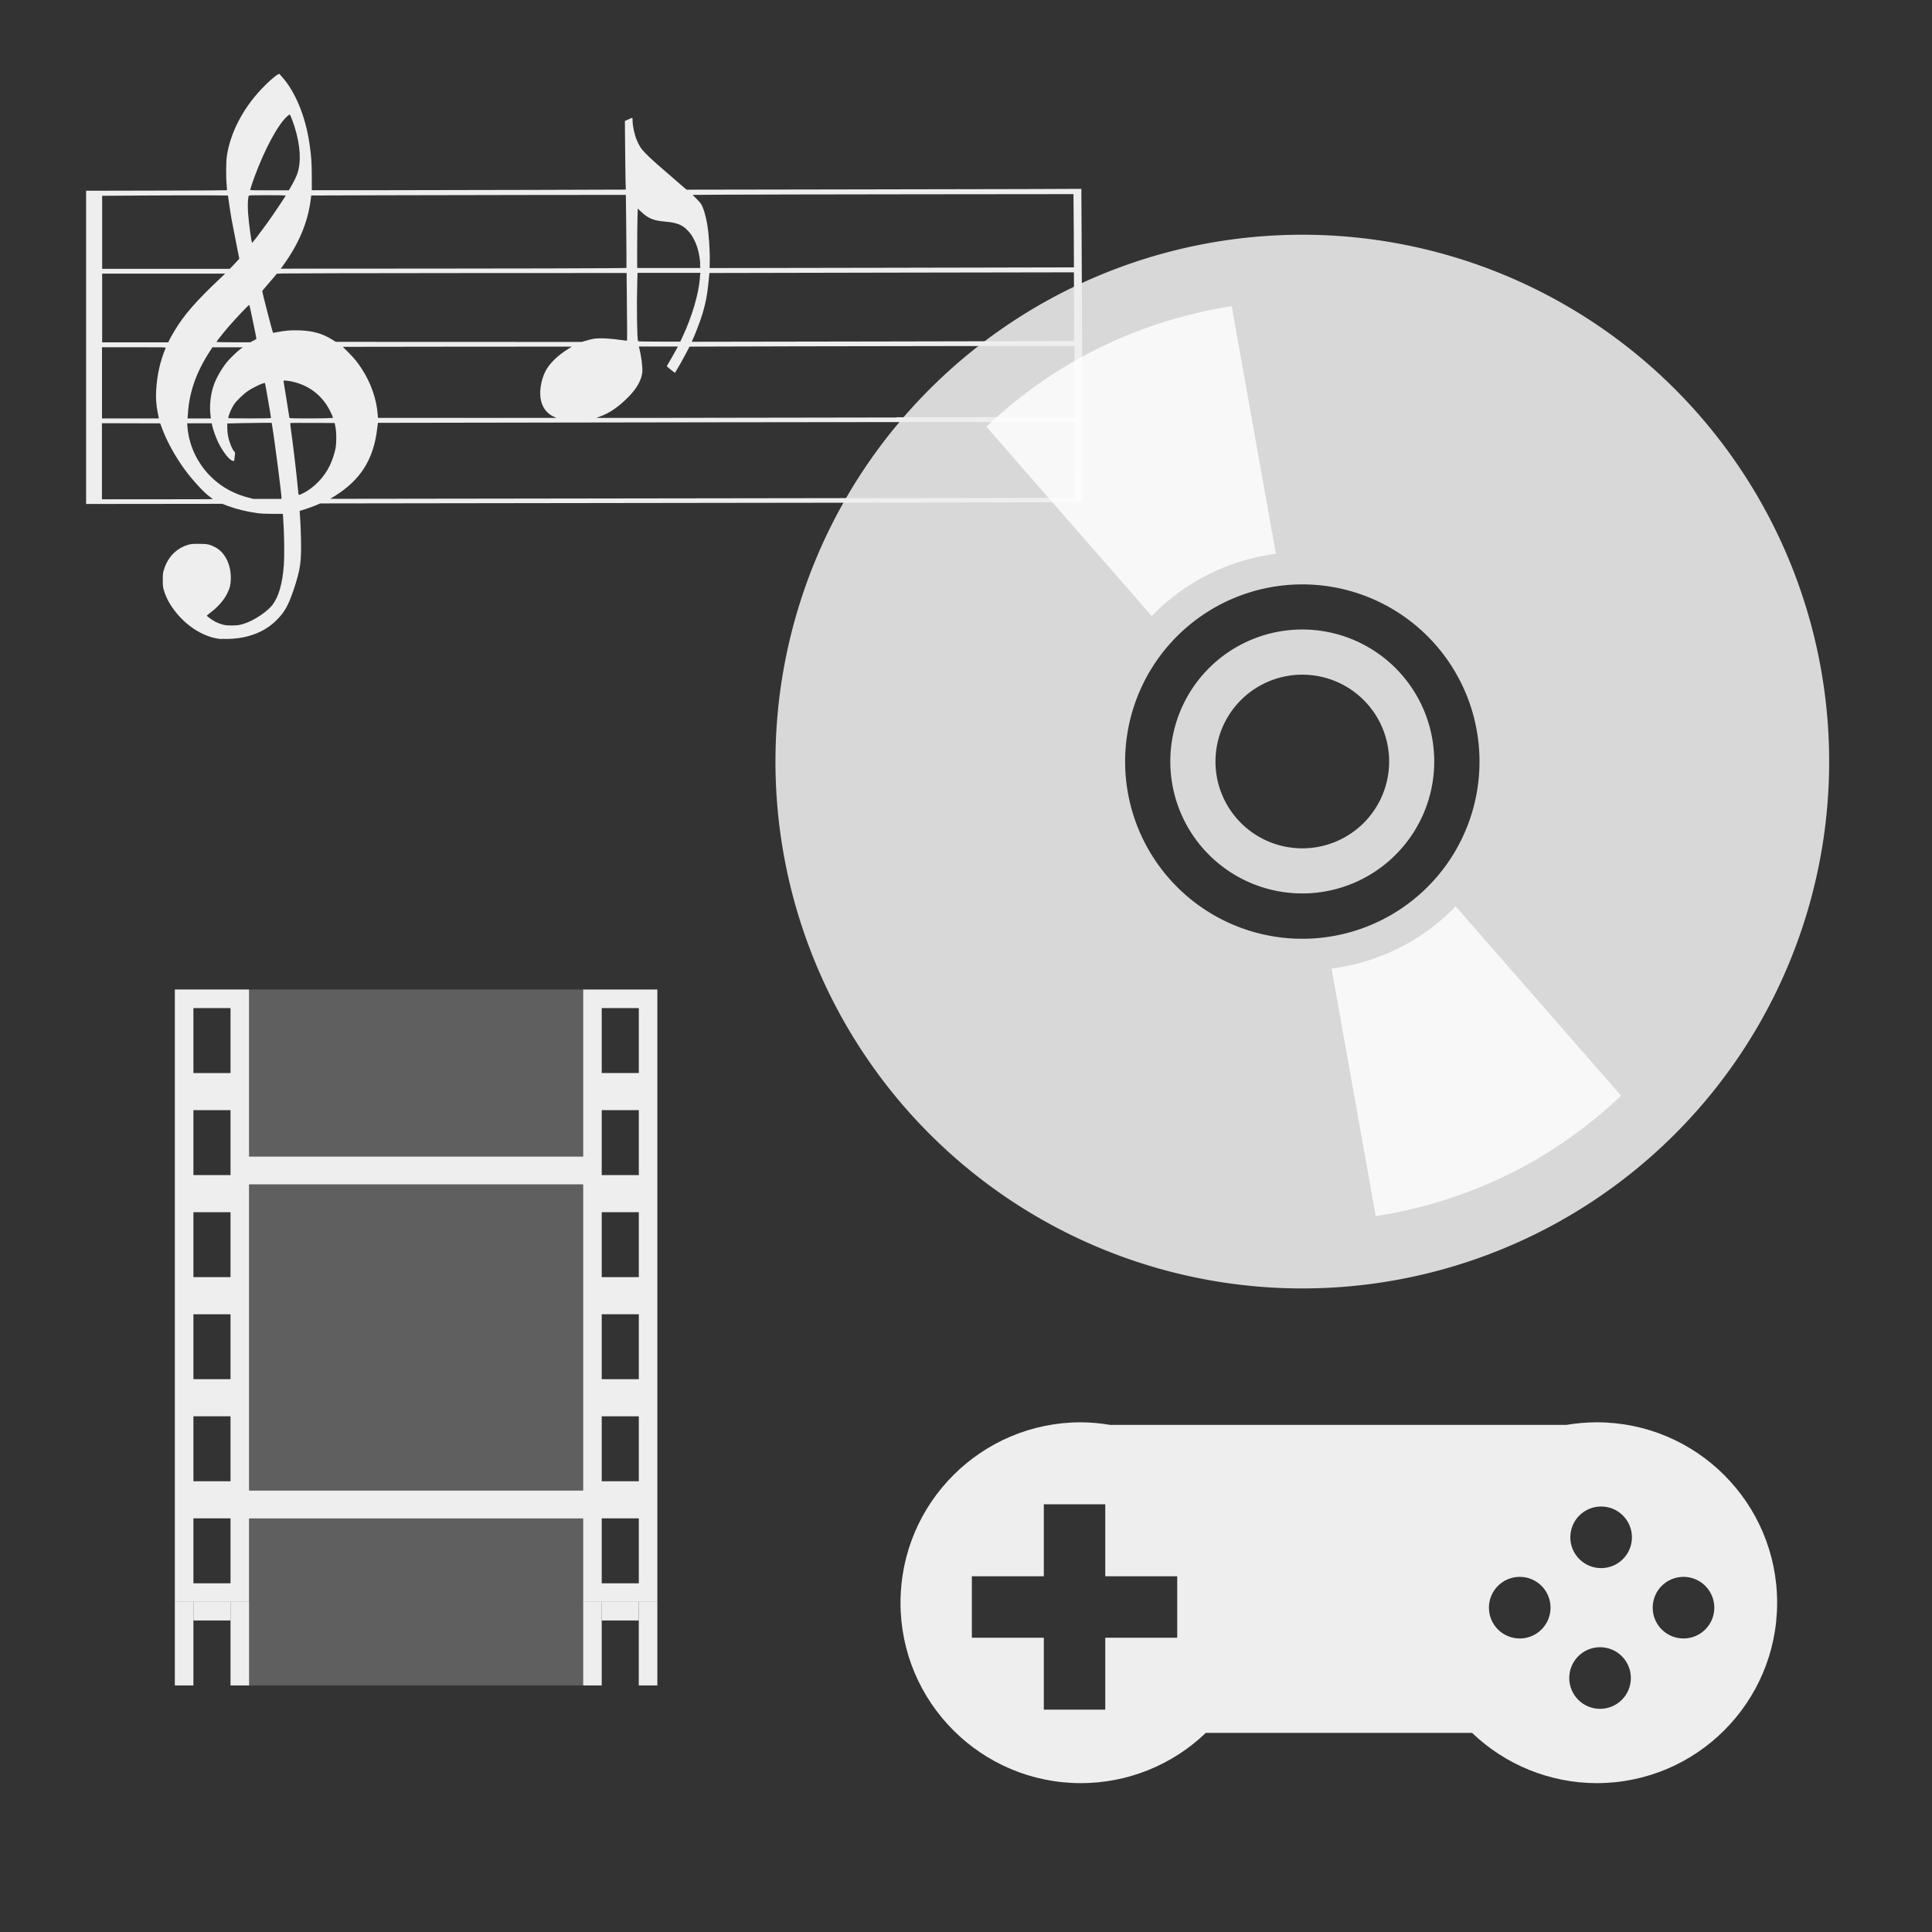 <?xml version="1.0" encoding="UTF-8" standalone="no"?>
<!-- Created with Inkscape (http://www.inkscape.org/) -->

<svg
   xmlns:dc="http://purl.org/dc/elements/1.1/"
   xmlns:cc="http://creativecommons.org/ns#"
   xmlns:rdf="http://www.w3.org/1999/02/22-rdf-syntax-ns#"
   xmlns:svg="http://www.w3.org/2000/svg"
   xmlns="http://www.w3.org/2000/svg"
   xmlns:sodipodi="http://sodipodi.sourceforge.net/DTD/sodipodi-0.dtd"
   xmlns:inkscape="http://www.inkscape.org/namespaces/inkscape"
   width="96"
   height="96"
   viewBox="0 0 25.4 25.4"
   version="1.1"
   id="svg8"
   sodipodi:docname="buttonLayerShopLeisure.svg"
   inkscape:version="0.92.4 (5da689c313, 2019-01-14)">
  <rect x="0" y="0" width="25.4" height="25.4" fill="#333333" stroke="none"/>
  <defs
     id="defs2" />
  <sodipodi:namedview
     id="base"
     pagecolor="#ffffff"
     bordercolor="#666666"
     borderopacity="1.0"
     inkscape:pageopacity="0.0"
     inkscape:pageshadow="2"
     inkscape:zoom="7.919596"
     inkscape:cx="43.209781"
     inkscape:cy="59.915391"
     inkscape:document-units="mm"
     inkscape:current-layer="layer1"
     showgrid="true"
     inkscape:window-width="2560"
     inkscape:window-height="1355"
     inkscape:window-x="0"
     inkscape:window-y="0"
     inkscape:window-maximized="1"
     units="px"
     inkscape:snap-bbox="true"
     inkscape:snap-global="false">
    <inkscape:grid
       type="xygrid"
       id="grid12902"
       empspacing="8" />
  </sodipodi:namedview>
  <g
     inkscape:label="Calque 1"
     inkscape:groupmode="layer"
     id="layer1"
     transform="translate(0,-271.6)">
    <path
       style="fill:#eeeeee;stroke-width:0.005;fill-opacity:1"
       d="m 2.914,280.002 c -0.252,-0.018 -0.525,-0.205 -0.684,-0.47 -0.032,-0.053 -0.062,-0.123 -0.078,-0.18 -0.01,-0.037 -0.012,-0.057 -0.012,-0.129 3.31e-4,-0.077 0.002,-0.09 0.015,-0.133 0.05,-0.166 0.165,-0.283 0.321,-0.328 0.036,-0.011 0.054,-0.012 0.137,-0.012 0.111,-1e-5 0.138,0.005 0.21,0.041 0.137,0.068 0.22,0.239 0.211,0.434 -0.003,0.07 -0.014,0.112 -0.047,0.178 -0.043,0.086 -0.121,0.176 -0.215,0.247 -0.029,0.022 -0.053,0.042 -0.053,0.044 0,0.008 0.077,0.063 0.115,0.082 0.02,0.01 0.057,0.025 0.083,0.032 0.041,0.012 0.056,0.014 0.124,0.015 0.083,5.3e-4 0.118,-0.005 0.192,-0.032 0.125,-0.045 0.288,-0.157 0.35,-0.24 0.082,-0.109 0.129,-0.275 0.148,-0.514 0.01,-0.131 0.007,-0.418 -0.009,-0.633 l -0.003,-0.048 -0.134,-2.5e-4 c -0.097,-1.8e-4 -0.153,-0.003 -0.203,-0.01 -0.144,-0.02 -0.27,-0.051 -0.395,-0.097 l -0.065,-0.025 -0.895,10e-4 -0.895,10e-4 v -2.059 -2.059 l 0.924,-0.002 c 0.508,-0.001 0.926,-0.003 0.927,-0.005 0.002,-0.002 2.36e-4,-0.03 -0.003,-0.064 -0.01,-0.1 -0.009,-0.315 0.003,-0.39 0.046,-0.3 0.208,-0.614 0.449,-0.871 0.088,-0.093 0.181,-0.176 0.222,-0.197 l 0.017,-0.009 0.03,0.033 c 0.181,0.199 0.316,0.526 0.369,0.894 0.023,0.16 0.029,0.244 0.029,0.427 l 3.44e-4,0.177 h 0.795 c 0.437,0 1.366,-0.002 2.064,-0.004 l 1.269,-0.004 -0.003,-0.112 c -0.002,-0.062 -0.004,-0.264 -0.006,-0.451 l -0.003,-0.339 0.04,-0.018 c 0.065,-0.03 0.061,-0.031 0.061,0.01 0,0.072 0.025,0.188 0.057,0.263 0.055,0.129 0.082,0.157 0.541,0.552 l 0.112,0.096 1.85,-0.003 c 1.017,-10e-4 2.185,-0.004 2.595,-0.005 l 0.745,-0.003 0.003,0.474 c 0.005,0.693 0.016,3.645 0.013,3.647 -0.001,9.8e-4 -2.256,0.005 -5.012,0.008 l -5.01,0.007 -0.061,0.026 c -0.053,0.022 -0.102,0.039 -0.189,0.066 l -0.021,0.007 0.002,0.026 c 7.94e-4,0.014 0.004,0.063 0.007,0.109 0.003,0.045 0.007,0.159 0.009,0.252 0.005,0.288 -0.009,0.384 -0.095,0.643 -0.069,0.208 -0.12,0.299 -0.225,0.404 -0.114,0.114 -0.254,0.187 -0.428,0.225 -0.09,0.019 -0.209,0.028 -0.298,0.022 z m -0.117,-1.841 c 0,-0.001 -0.016,-0.014 -0.036,-0.028 -0.08,-0.056 -0.236,-0.227 -0.342,-0.373 -0.116,-0.16 -0.225,-0.359 -0.284,-0.517 l -0.029,-0.077 -0.383,-10e-4 -0.383,-10e-4 v 0.5 0.5 h 0.728 c 0.401,0 0.728,-9.8e-4 0.728,-0.002 z m 0.904,-0.015 c 0,-0.055 -0.092,-0.767 -0.126,-0.967 l -0.003,-0.02 H 3.456 c -0.063,0 -0.195,0.002 -0.292,0.004 l -0.176,0.004 v 0.058 c 0,0.038 0.004,0.077 0.011,0.112 0.017,0.081 0.056,0.178 0.084,0.202 0.009,0.008 0.009,0.012 0.003,0.061 -0.004,0.029 -0.007,0.054 -0.007,0.056 -1.05e-4,0.002 -0.006,0.004 -0.013,0.004 -0.042,0 -0.135,-0.116 -0.198,-0.246 -0.03,-0.062 -0.074,-0.186 -0.08,-0.226 l -0.004,-0.023 H 2.623 2.461 l 0.003,0.044 c 0.014,0.176 0.072,0.344 0.173,0.494 0.146,0.218 0.363,0.37 0.621,0.437 l 0.072,0.019 0.185,1.9e-4 0.185,2e-4 z m 7.869,0.003 2.562,-0.004 -0.004,-0.497 c -0.002,-0.273 -0.005,-0.498 -0.006,-0.5 -0.003,-0.003 -9.151,0.009 -9.153,0.011 -6.09e-4,6.3e-4 -0.005,0.034 -0.01,0.075 -0.047,0.406 -0.219,0.678 -0.565,0.892 l -0.052,0.032 2.333,-0.003 c 1.283,-0.002 3.486,-0.005 4.895,-0.007 z m -7.587,-0.063 c 0.145,-0.073 0.279,-0.211 0.353,-0.366 0.029,-0.06 0.057,-0.143 0.073,-0.214 0.016,-0.07 0.016,-0.223 5.55e-4,-0.297 l -0.01,-0.048 -0.287,-10e-4 c -0.158,-7.6e-4 -0.29,-3.7e-4 -0.293,8.8e-4 -0.004,0.002 -0.004,0.017 0.001,0.054 0.033,0.234 0.078,0.613 0.098,0.827 0.007,0.078 0.002,0.074 0.064,0.043 z m -1.909,-1.058 c -0.021,-0.105 -0.027,-0.194 -0.021,-0.297 0.014,-0.212 0.049,-0.37 0.125,-0.557 0.004,-0.009 -0.018,-0.009 -0.417,-0.009 h -0.42 v 0.468 0.468 h 0.374 0.374 z m 0.695,0.047 c -0.017,-0.132 -0.004,-0.273 0.037,-0.399 0.03,-0.094 0.104,-0.225 0.176,-0.314 0.039,-0.048 0.13,-0.136 0.176,-0.171 l 0.034,-0.025 H 2.992 2.793 l -0.037,0.057 c -0.177,0.273 -0.268,0.532 -0.286,0.821 l -0.004,0.057 h 0.153 0.153 z m 0.794,0.02 c 0,-0.016 -0.076,-0.455 -0.079,-0.458 -0.011,-0.011 -0.147,0.051 -0.224,0.103 -0.057,0.038 -0.152,0.13 -0.182,0.175 -0.028,0.043 -0.054,0.098 -0.067,0.14 -0.006,0.02 -0.011,0.039 -0.011,0.041 0,0.003 0.12,0.005 0.282,0.005 0.192,0 0.282,-0.002 0.282,-0.006 z m 0.749,0.002 0.065,-0.003 -0.003,-0.014 c -0.002,-0.008 -0.016,-0.04 -0.032,-0.072 -0.059,-0.121 -0.147,-0.221 -0.255,-0.291 -0.096,-0.061 -0.209,-0.101 -0.326,-0.113 -0.028,-0.003 -0.033,-0.002 -0.033,0.005 0,0.005 0.014,0.095 0.032,0.201 0.017,0.106 0.034,0.212 0.037,0.235 0.003,0.023 0.007,0.045 0.008,0.049 0.002,0.005 0.051,0.007 0.222,0.007 0.121,0 0.249,-0.002 0.285,-0.003 z m 2.958,-0.024 c -0.079,-0.039 -0.133,-0.108 -0.156,-0.2 -0.028,-0.108 -0.005,-0.269 0.056,-0.39 0.053,-0.106 0.166,-0.215 0.315,-0.305 0.018,-0.011 0.033,-0.021 0.032,-0.021 -8.99e-4,-4.5e-4 -0.679,-6e-5 -1.506,8.5e-4 l -1.504,0.002 0.075,0.075 c 0.078,0.079 0.117,0.126 0.174,0.214 0.119,0.181 0.195,0.399 0.209,0.595 l 0.004,0.05 h 1.173 1.173 z m 4.518,0.013 2.337,-0.003 v -0.467 -0.467 h -1.094 c -0.602,0 -1.74,0.002 -2.53,0.004 l -1.436,0.004 -0.043,0.083 c -0.042,0.081 -0.107,0.196 -0.135,0.24 l -0.014,0.022 -0.053,-0.041 c -0.051,-0.039 -0.058,-0.048 -0.048,-0.058 0.006,-0.007 0.107,-0.183 0.125,-0.219 l 0.014,-0.028 h -0.256 -0.256 l 0.003,0.012 c 0.027,0.099 0.049,0.265 0.043,0.323 -0.011,0.103 -0.068,0.207 -0.173,0.317 -0.13,0.135 -0.256,0.223 -0.384,0.268 -0.026,0.009 -0.048,0.017 -0.049,0.018 -5.82e-4,5.8e-4 0.362,5.1e-4 0.805,-1.9e-4 0.443,-6.9e-4 1.858,-0.003 3.144,-0.005 z m -9.559,-1.021 c 0.01,-0.02 0.037,-0.069 0.062,-0.11 0.126,-0.212 0.281,-0.391 0.598,-0.69 l 0.072,-0.068 h -0.809 -0.809 v 0.452 0.452 h 0.435 0.435 z m 1.101,0.015 c 0.022,-0.011 0.04,-0.023 0.041,-0.026 9.08e-4,-0.003 -0.015,-0.085 -0.036,-0.183 -0.021,-0.098 -0.041,-0.196 -0.046,-0.218 -0.004,-0.022 -0.01,-0.042 -0.012,-0.044 -0.005,-0.005 -0.179,0.178 -0.272,0.286 -0.072,0.084 -0.159,0.194 -0.159,0.201 0,0.002 0.1,0.004 0.222,0.004 l 0.222,-5e-5 0.04,-0.021 z m 4.374,-7.9e-4 c 0.03,-0.009 0.072,-0.02 0.094,-0.024 0.073,-0.014 0.229,-0.007 0.386,0.017 0.032,0.005 0.059,0.007 0.06,0.006 0.002,-0.002 8.73e-4,-0.202 -0.002,-0.446 l -0.004,-0.443 -2.208,10e-4 c -1.215,8e-4 -2.25,0.003 -2.3,0.005 l -0.091,0.003 -0.041,0.05 c -0.023,0.027 -0.065,0.077 -0.094,0.11 -0.029,0.033 -0.054,0.063 -0.056,0.066 -0.004,0.009 0.135,0.545 0.142,0.551 0.001,0.001 0.029,-0.004 0.062,-0.01 0.094,-0.019 0.173,-0.025 0.28,-0.022 0.177,0.005 0.305,0.041 0.433,0.12 l 0.05,0.031 1.616,5.8e-4 1.616,5.8e-4 z m 1.271,-0.055 c 0.12,-0.254 0.212,-0.565 0.226,-0.766 0.002,-0.026 0.004,-0.053 0.006,-0.059 l 0.003,-0.012 h -0.414 -0.414 l -0.004,0.124 c -0.009,0.301 -0.003,0.736 0.01,0.773 0.002,0.005 0.062,0.007 0.279,0.007 h 0.277 z m 5.145,0.057 c 0.002,-0.002 0.002,-0.205 8.47e-4,-0.452 l -0.002,-0.449 -2.395,0.004 c -1.317,0.002 -2.396,0.005 -2.397,0.005 -8.47e-4,8.5e-4 -0.005,0.041 -0.009,0.089 -0.019,0.211 -0.048,0.352 -0.111,0.534 -0.025,0.072 -0.076,0.202 -0.093,0.236 -0.005,0.011 -0.012,0.025 -0.014,0.032 l -0.004,0.013 2.511,-0.004 c 1.381,-0.002 2.512,-0.005 2.514,-0.007 z m -11.065,-0.982 c 0.019,-0.02 0.047,-0.05 0.063,-0.067 l 0.028,-0.031 -0.046,-0.232 c -0.055,-0.277 -0.063,-0.322 -0.086,-0.479 l -0.017,-0.12 -0.241,-0.002 c -0.133,-9.3e-4 -0.505,-4e-5 -0.827,0.002 l -0.586,0.004 v 0.48 0.48 h 0.839 0.839 z m 4.898,0.027 0.283,-0.003 v -0.169 c 0,-0.093 -0.002,-0.309 -0.004,-0.48 l -0.004,-0.312 -1.103,7.7e-4 c -0.607,4.3e-4 -1.537,0.002 -2.068,0.004 l -0.965,0.003 -0.007,0.053 c -0.038,0.307 -0.163,0.599 -0.382,0.893 l -0.012,0.016 1.989,-0.001 c 1.094,-7.1e-4 2.116,-0.003 2.272,-0.005 z m 1.253,-0.057 c -0.008,-0.122 -0.035,-0.227 -0.078,-0.313 -0.029,-0.057 -0.048,-0.085 -0.087,-0.126 -0.073,-0.077 -0.144,-0.104 -0.308,-0.118 -0.143,-0.012 -0.213,-0.042 -0.307,-0.131 l -0.041,-0.039 -0.004,0.123 c -0.002,0.068 -0.004,0.244 -0.004,0.391 v 0.267 h 0.415 0.415 l -0.004,-0.054 z m 4.913,0.046 c 8.99e-4,-8.3e-4 -5.9e-5,-0.218 -0.002,-0.482 l -0.004,-0.481 -2.052,0.002 c -1.129,10e-4 -2.256,0.004 -2.504,0.005 l -0.452,0.003 0.047,0.046 c 0.026,0.025 0.054,0.057 0.063,0.07 0.03,0.046 0.064,0.157 0.082,0.265 0.023,0.136 0.038,0.358 0.034,0.501 l -0.002,0.08 2.395,-0.004 c 1.317,-0.002 2.395,-0.005 2.396,-0.005 z m -10.733,-0.412 c 0.037,-0.048 0.1,-0.133 0.14,-0.189 0.077,-0.108 0.23,-0.336 0.23,-0.344 0,-0.002 -0.109,-0.004 -0.241,-0.004 -0.221,0 -0.242,7.4e-4 -0.245,0.009 -0.011,0.029 -0.015,0.125 -0.009,0.219 0.009,0.134 0.045,0.401 0.054,0.398 0.002,-8.3e-4 0.035,-0.041 0.072,-0.089 z m 0.432,-0.636 c 0.045,-0.078 0.075,-0.139 0.09,-0.182 0.054,-0.153 0.042,-0.368 -0.033,-0.611 -0.024,-0.077 -0.059,-0.166 -0.066,-0.169 -0.003,-10e-4 -0.02,0.012 -0.038,0.028 -0.12,0.111 -0.29,0.427 -0.423,0.786 -0.018,0.05 -0.039,0.108 -0.045,0.13 -0.006,0.022 -0.013,0.043 -0.014,0.046 -0.002,0.006 0.038,0.007 0.253,0.007 h 0.255 z"
       id="path1169"
       inkscape:connector-curvature="0" />
    <g
       transform="matrix(0.532,0,0,0.532,-1.286,137.866)"
       id="layer1-9"
       inkscape:label="Calque 1">
      <path
         inkscape:connector-curvature="0"
         id="rect8428"
         d="m 6.738,275.833 v 15.134 h 1.834 v -15.134 z m 0.459,0.459 h 0.917 v 1.605 H 7.197 Z m 0,2.522 h 0.917 v 1.605 H 7.197 Z m 0,2.522 h 0.917 v 1.605 H 7.197 Z m 0,2.522 h 0.917 v 1.605 H 7.197 Z m 0,2.522 h 0.917 v 1.605 H 7.197 Z m 0,2.522 h 0.917 v 1.605 H 7.197 Z"
         style="fill:#eeeeee;fill-opacity:1;stroke:none;stroke-width:0.807;stroke-miterlimit:4;stroke-dasharray:none;stroke-opacity:1" />
      <path
         id="rect8428-2"
         d="m 16.828,275.833 v 15.134 h 1.834 v -15.134 z m 0.459,0.459 h 0.917 v 1.605 h -0.917 z m 0,2.522 h 0.917 v 1.605 h -0.917 z m 0,2.522 h 0.917 v 1.605 h -0.917 z m 0,2.522 h 0.917 v 1.605 h -0.917 z m 0,2.522 h 0.917 v 1.605 h -0.917 z m 0,2.522 h 0.917 v 1.605 h -0.917 z"
         style="fill:#eeeeee;fill-opacity:1;stroke:none;stroke-width:0.807;stroke-miterlimit:4;stroke-dasharray:none;stroke-opacity:1"
         inkscape:connector-curvature="0" />
      <rect
         ry="6.0768311e-06"
         y="279.961"
         x="8.343"
         height="0.688"
         width="8.714"
         id="rect8556"
         style="fill:#eeeeee;fill-opacity:1;stroke:none;stroke-width:0.688;stroke-miterlimit:4;stroke-dasharray:none;stroke-opacity:1" />
      <rect
         ry="6.0768311e-06"
         y="288.216"
         x="8.343"
         height="0.688"
         width="8.714"
         id="rect8556-1"
         style="fill:#eeeeee;fill-opacity:1;stroke:none;stroke-width:0.688;stroke-miterlimit:4;stroke-dasharray:none;stroke-opacity:1" />
      <rect
         ry="6.0768311e-06"
         y="275.833"
         x="8.572"
         height="4.128"
         width="8.255"
         id="rect8579"
         style="fill:#eeeeee;fill-opacity:0.235;stroke:none;stroke-width:0.688;stroke-miterlimit:4;stroke-dasharray:none;stroke-opacity:1" />
      <rect
         ry="1.1140841e-05"
         y="280.649"
         x="8.572"
         height="7.567"
         width="8.255"
         id="rect8579-2"
         style="fill:#eeeeee;fill-opacity:0.235;stroke:none;stroke-width:0.931;stroke-miterlimit:4;stroke-dasharray:none;stroke-opacity:1" />
      <rect
         ry="6.0768175e-06"
         y="288.904"
         x="8.572"
         height="4.127"
         width="8.255"
         id="rect8579-2-7"
         style="fill:#eeeeee;fill-opacity:0.235;stroke:none;stroke-width:0.688;stroke-miterlimit:4;stroke-dasharray:none;stroke-opacity:1" />
      <rect
         ry="6.0768875e-06"
         y="290.967"
         x="6.738"
         height="2.064"
         width="0.459"
         id="rect8611"
         style="fill:#eeeeee;fill-opacity:1;stroke:none;stroke-width:0.688;stroke-miterlimit:4;stroke-dasharray:none;stroke-opacity:1" />
      <rect
         ry="6.0768871e-06"
         y="290.967"
         x="8.114"
         height="2.064"
         width="0.459"
         id="rect8611-9"
         style="fill:#eeeeee;fill-opacity:1;stroke:none;stroke-width:0.688;stroke-miterlimit:4;stroke-dasharray:none;stroke-opacity:1" />
      <rect
         ry="6.0768311e-06"
         y="290.967"
         x="7.197"
         height="0.459"
         width="0.917"
         id="rect8670"
         style="fill:#eeeeee;fill-opacity:1;stroke:none;stroke-width:0.688;stroke-miterlimit:4;stroke-dasharray:none;stroke-opacity:1" />
      <rect
         ry="6.0768875e-06"
         y="290.967"
         x="16.828"
         height="2.064"
         width="0.459"
         id="rect8611-6"
         style="fill:#eeeeee;fill-opacity:1;stroke:none;stroke-width:0.688;stroke-miterlimit:4;stroke-dasharray:none;stroke-opacity:1" />
      <rect
         ry="6.0768871e-06"
         y="290.967"
         x="18.203"
         height="2.064"
         width="0.459"
         id="rect8611-9-0"
         style="fill:#eeeeee;fill-opacity:1;stroke:none;stroke-width:0.688;stroke-miterlimit:4;stroke-dasharray:none;stroke-opacity:1" />
      <rect
         ry="6.0768311e-06"
         y="290.967"
         x="17.286"
         height="0.459"
         width="0.917"
         id="rect8670-6"
         style="fill:#eeeeee;fill-opacity:1;stroke:none;stroke-width:0.688;stroke-miterlimit:4;stroke-dasharray:none;stroke-opacity:1" />
    </g>
    <g
       id="g1198"
       transform="translate(4.41,-2.305)">
      <path
         inkscape:connector-curvature="0"
         id="path947"
         d="m 12.711,276.991 a 6.926,6.926 0 0 0 -6.926,6.926 6.926,6.926 0 0 0 6.926,6.927 6.926,6.926 0 0 0 6.927,-6.927 6.926,6.926 0 0 0 -6.927,-6.926 z m 0,4.597 a 2.329,2.329 0 0 1 2.33,2.329 2.329,2.329 0 0 1 -2.33,2.33 2.329,2.329 0 0 1 -2.329,-2.33 2.329,2.329 0 0 1 2.329,-2.329 z m 0,0.593 a 1.735,1.735 0 0 0 -1.735,1.735 1.735,1.735 0 0 0 1.735,1.735 1.735,1.735 0 0 0 1.735,-1.735 1.735,1.735 0 0 0 -1.735,-1.735 z m 0,0.594 a 1.141,1.141 0 0 1 1.142,1.141 1.141,1.141 0 0 1 -1.142,1.142 1.141,1.141 0 0 1 -1.141,-1.142 1.141,1.141 0 0 1 1.141,-1.141 z"
         style="opacity:1;fill:#eeeeee;fill-opacity:0.882;stroke:none;stroke-width:0.866;stroke-linecap:round;stroke-linejoin:bevel;stroke-miterlimit:40;stroke-dasharray:none;stroke-dashoffset:0;stroke-opacity:1" />
      <path
         id="path1019"
         d="m 9.666,278.68 a 6.069,6.069 0 0 0 -1.108,0.835 l 2.174,2.489 a 2.763,2.763 0 0 1 0.595,-0.466 2.763,2.763 0 0 1 1.037,-0.352 l -0.581,-3.255 a 6.069,6.069 0 0 0 -2.118,0.749 z"
         style="opacity:1;fill:#ffffff;fill-opacity:0.824;stroke:none;stroke-width:0.594;stroke-linecap:round;stroke-linejoin:bevel;stroke-miterlimit:40;stroke-dasharray:none;stroke-dashoffset:0;stroke-opacity:1"
         inkscape:connector-curvature="0" />
      <path
         id="path1019-7"
         d="m 15.794,289.145 a 6.069,6.069 0 0 0 1.108,-0.835 l -2.174,-2.489 a 2.763,2.763 0 0 1 -0.595,0.466 2.763,2.763 0 0 1 -1.037,0.352 l 0.581,3.255 a 6.069,6.069 0 0 0 2.118,-0.749 z"
         style="opacity:1;fill:#ffffff;fill-opacity:0.824;stroke:none;stroke-width:0.594;stroke-linecap:round;stroke-linejoin:bevel;stroke-miterlimit:40;stroke-dasharray:none;stroke-dashoffset:0;stroke-opacity:1"
         inkscape:connector-curvature="0" />
    </g>
    <path
       style="opacity:1;fill:#eeeeee;fill-opacity:1;stroke:none;stroke-width:0.198;stroke-linecap:round;stroke-linejoin:bevel;stroke-miterlimit:40;stroke-dasharray:none;stroke-dashoffset:0;stroke-opacity:1"
       d="m 14.211,290.299 c -1.31,9e-5 -2.372,1.062 -2.372,2.372 8.9e-5,1.31 1.062,2.372 2.372,2.372 0.612,-1.9e-4 1.201,-0.237 1.642,-0.661 h 3.5 c 0.441,0.423 1.028,0.66 1.639,0.661 1.31,-9e-5 2.372,-1.062 2.372,-2.372 2.01e-4,-1.31 -1.062,-2.372 -2.372,-2.372 -0.134,1.6e-4 -0.267,0.012 -0.399,0.034 h -5.999 c -0.127,-0.022 -0.255,-0.033 -0.384,-0.034 z m -0.488,1.078 h 0.808 v 0.946 h 0.946 v 0.808 h -0.946 v 0.946 h -0.808 v -0.946 h -0.946 v -0.808 h 0.946 z m 7.327,0.029 c 0.224,0 0.405,0.181 0.405,0.405 0,0.224 -0.181,0.405 -0.405,0.405 -0.224,0 -0.405,-0.181 -0.405,-0.405 0,-0.224 0.181,-0.405 0.405,-0.405 z m -1.07,0.925 c 0.224,0 0.405,0.181 0.405,0.405 0,0.224 -0.181,0.405 -0.405,0.405 -0.224,0 -0.405,-0.181 -0.405,-0.405 0,-0.224 0.181,-0.405 0.405,-0.405 z m 2.153,0 c 0.224,0 0.405,0.181 0.405,0.405 0,0.224 -0.181,0.405 -0.405,0.405 -0.224,0 -0.405,-0.181 -0.405,-0.405 0,-0.224 0.181,-0.405 0.405,-0.405 z m -1.097,0.925 c 0.224,0 0.405,0.181 0.405,0.405 0,0.224 -0.181,0.405 -0.405,0.405 -0.224,0 -0.405,-0.181 -0.405,-0.405 0,-0.224 0.181,-0.405 0.405,-0.405 z"
       id="path853"
       inkscape:connector-curvature="0"
       sodipodi:nodetypes="ccccccccccccccccccccccccssssssssssssssssssss" />
  </g>
</svg>
